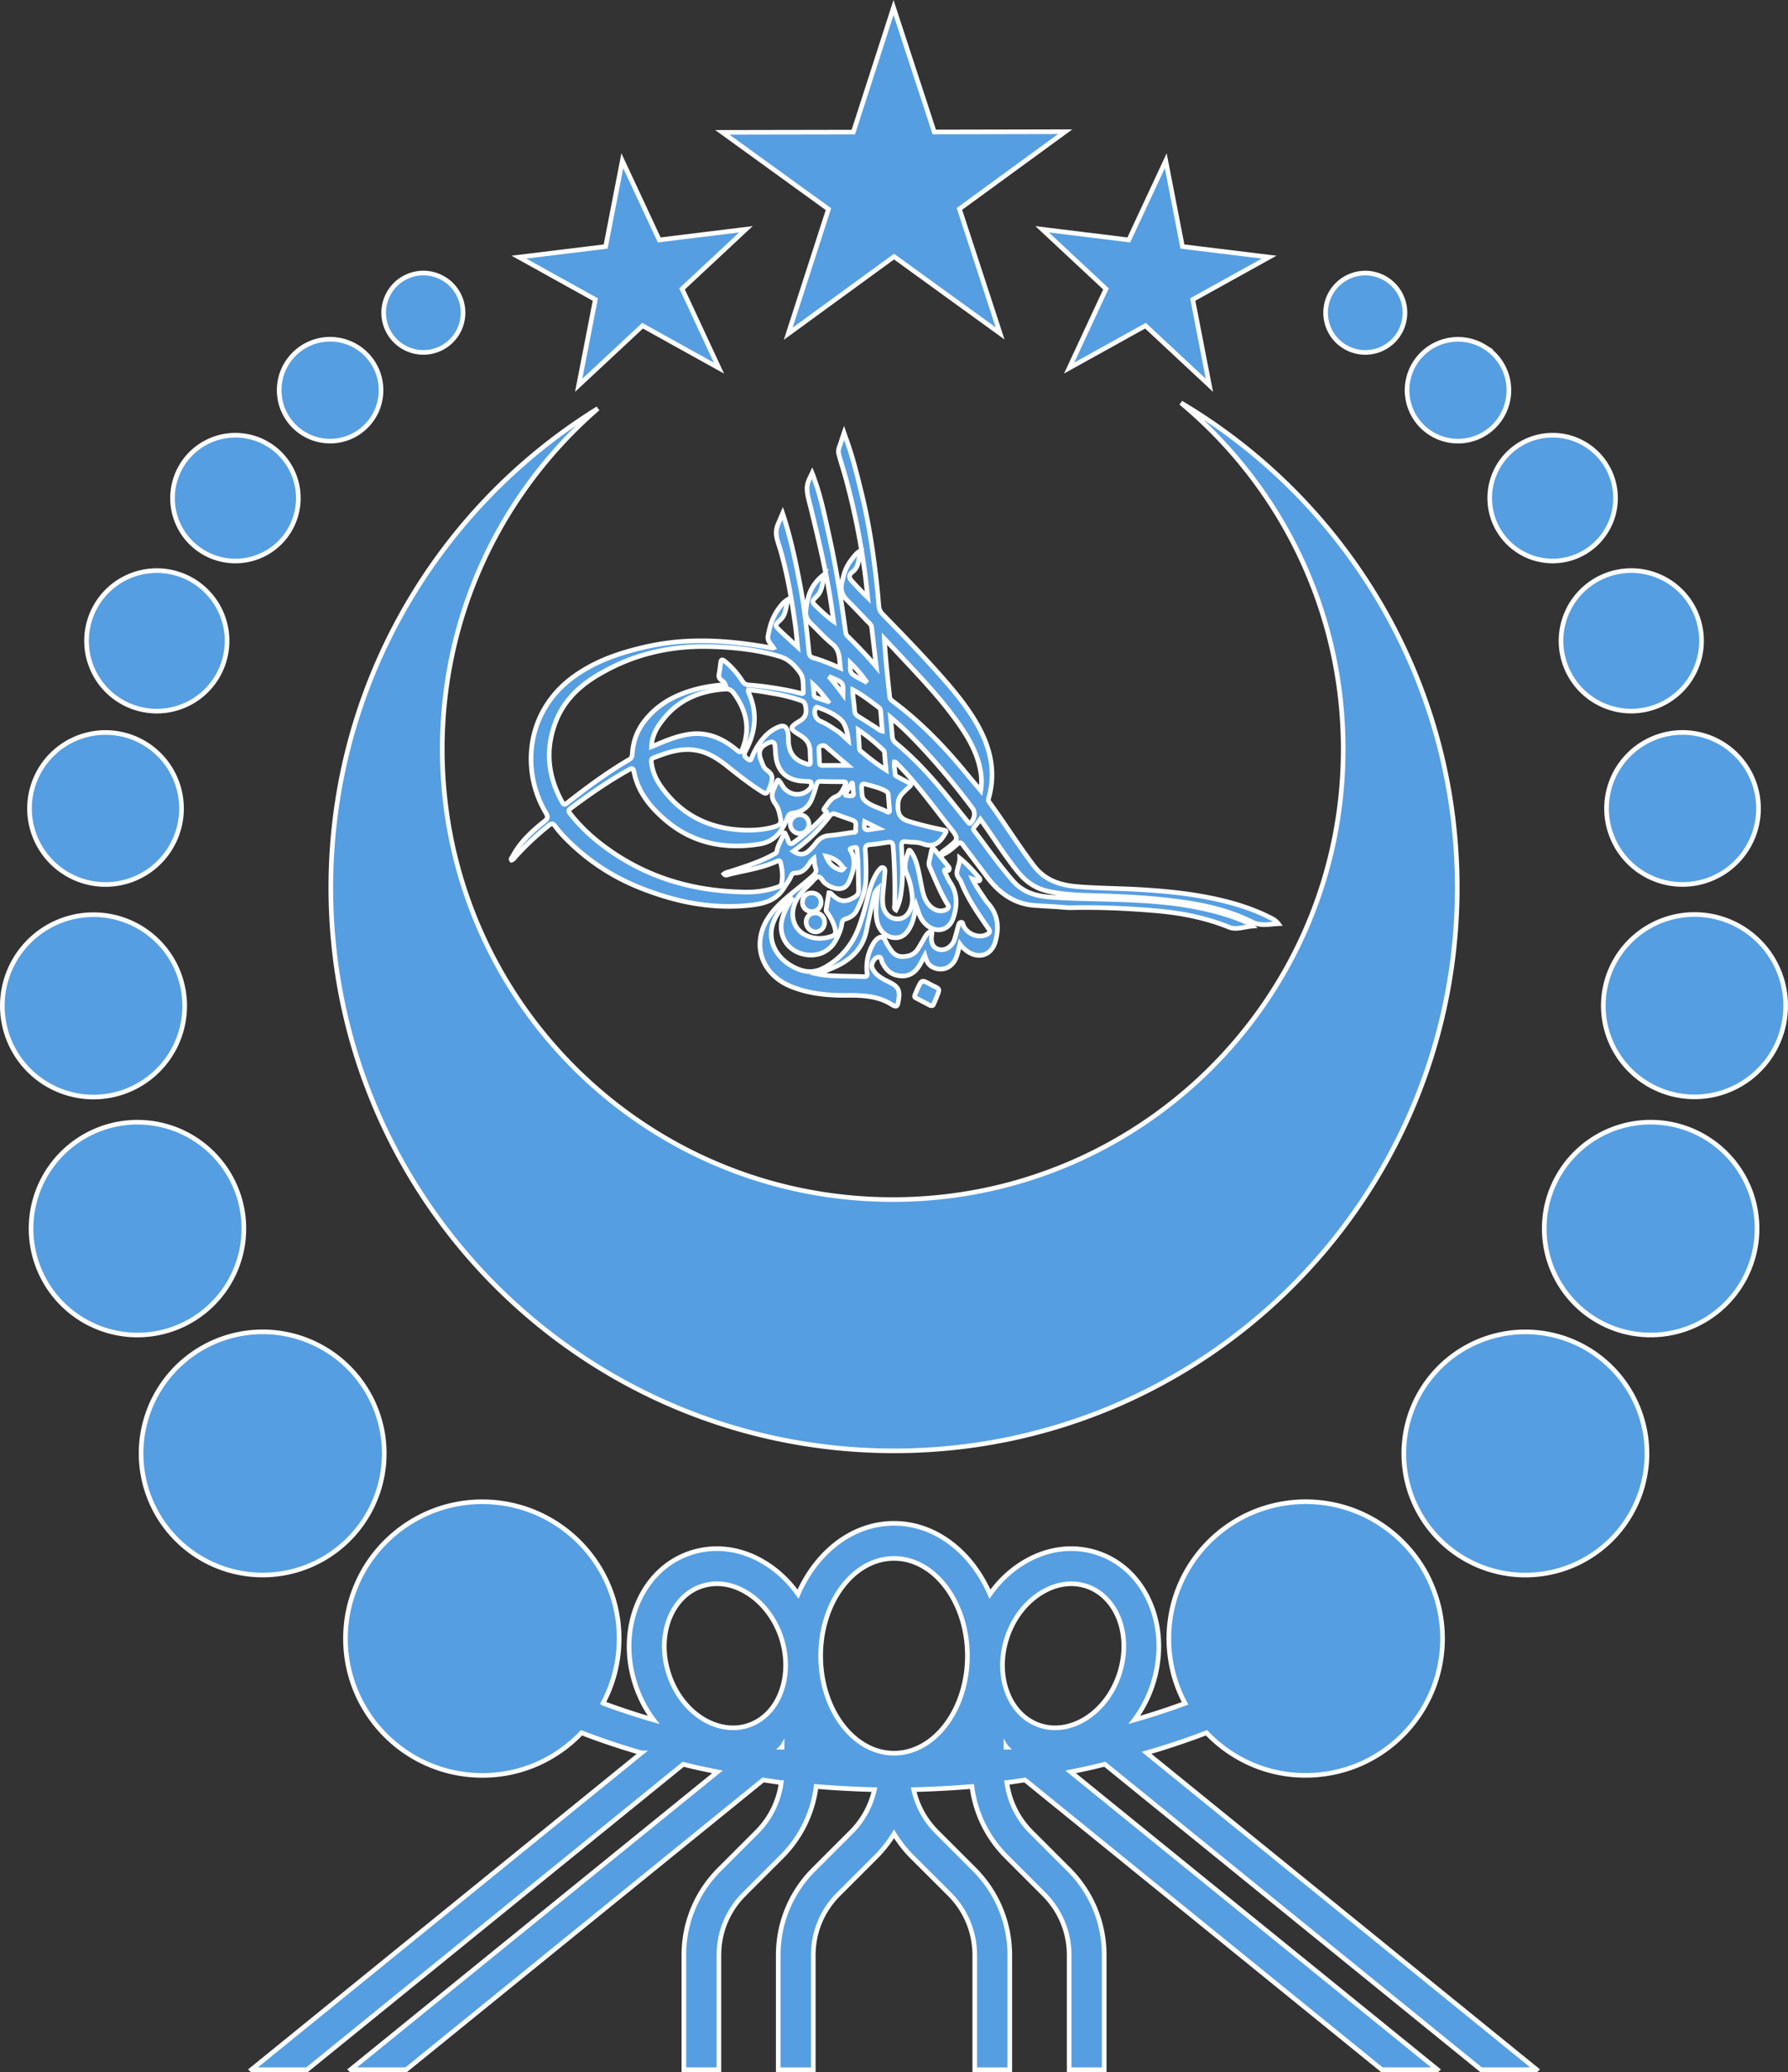 <?xml version="1.0" encoding="UTF-8" standalone="no"?>
<svg
   xml:space="preserve"
   x="0px"
   y="0px"
   viewBox="0 0 386.324 447.688"
   version="1.1"
   id="svg40"
   sodipodi:docname="위구리스탄 국장.svg"
   inkscape:version="1.2.1 (9c6d41e410, 2022-07-14)"
   width="386.324"
   height="447.688"
   xmlns:inkscape="http://www.inkscape.org/namespaces/inkscape"
   xmlns:sodipodi="http://sodipodi.sourceforge.net/DTD/sodipodi-0.dtd"
   xmlns="http://www.w3.org/2000/svg"
   xmlns:svg="http://www.w3.org/2000/svg"><rect x="0" y="0" width="386.324" height="447.688" fill="#333333" stroke="none"/><defs
     id="defs44" /><sodipodi:namedview
     id="namedview42"
     pagecolor="#ffffff"
     bordercolor="#666666"
     borderopacity="1.0"
     inkscape:showpageshadow="2"
     inkscape:pageopacity="0.0"
     inkscape:pagecheckerboard="0"
     inkscape:deskcolor="#d1d1d1"
     showgrid="false"
     inkscape:zoom="1.4891669"
     inkscape:cx="25.517624"
     inkscape:cy="297.48177"
     inkscape:window-width="2560"
     inkscape:window-height="1369"
     inkscape:window-x="-8"
     inkscape:window-y="-8"
     inkscape:window-maximized="1"
     inkscape:current-layer="svg40" /><g
     fill="#65b7ff"
     id="g38"
     transform="translate(-56.831,-25.612)"
     style="stroke:#ffffff;stroke-opacity:1"><path
       id="path36"
       d="m 255.12,239.14 c -0.21,0.46 -0.4,0.93 -0.6,1.4 -0.1,0.23 -0.17,0.48 0.1,0.63 1.13,0.61 2.27,1.2 3.18,1.68 0.51,0.13 0.64,-0.01 0.72,-0.21 0.15,-0.34 0.31,-0.68 0.45,-1.02 1.08,-2.77 1.11,-2.12 -1.28,-3.41 -1.7,-0.92 -1.73,-0.87 -2.57,0.93 z m -23.51,-35.42 c 0,-1.15 -0.84,-2.05 -1.93,-2.07 -1.13,-0.02 -2.11,0.92 -2.1,2.02 0.01,1.07 0.95,2.03 2,2.04 1.09,0.01 2.03,-0.91 2.03,-1.99 z m 2.63,16.83 c 0.02,-1.12 -0.82,-1.97 -1.99,-2 -1.14,-0.03 -1.99,0.78 -2.04,1.95 -0.04,1.11 0.82,2.03 1.93,2.07 1.16,0.05 2.08,-0.84 2.1,-2.02 z m -1.26,2.3 c -1.15,0.02 -2,0.9 -1.97,2.03 0.03,1.14 0.99,2.1 2.09,2.08 1.06,-0.02 1.91,-0.97 1.9,-2.12 a 1.995,1.995 0 0 0 -2.02,-1.99 z m 62.82,-134.82 -2.16,4.62 -1,2.16 -4.81,10.33 9.97,-5.53 2.06,-1.15 4.47,-2.48 13.81,12.88 -3.6,-18.53 16.51,-9.16 -18.74,-2.29 -3.6,-18.54 -7.98,17.11 -18.73,-2.3 z m -113.94,20.83 13.81,-12.88 4.47,2.48 2.06,1.15 9.97,5.53 -4.81,-10.33 -1,-2.16 -2.16,-4.62 13.8,-12.88 -18.73,2.3 -7.98,-17.11 -3.6,18.54 -18.74,2.29 16.51,9.16 z M 227.13,97.73 250,81.05 l 22.92,16.6 -8.79,-26.9 22.86,-16.68 -28.3,0.06 -2.37,-7.27 -1.12,-3.39 -5.31,-16.24 -5.25,16.27 -1.09,3.37 -2.35,7.29 -28.3,0.05 22.93,16.59 z m 77.43,306.6 c 3.48,-1.01 6.97,-2.15 10.38,-3.38 0.86,-0.31 1.72,-0.63 2.58,-0.96 5.65,5.93 13.71,9.53 22.54,9.18 16.31,-0.61 29.03,-14.31 28.43,-30.65 -0.13,-3.43 -0.83,-6.69 -2.05,-9.72 -0.93,-2.4 -2.17,-4.65 -3.69,-6.69 -5.63,-7.6 -14.77,-12.4 -24.92,-12.02 -16.31,0.63 -29.03,14.34 -28.43,30.65 a 29.9,29.9 0 0 0 1.89,9.42 c 0.46,1.2 0.99,2.36 1.59,3.47 -0.53,0.19 -1.06,0.39 -1.59,0.58 -3.08,1.09 -6.21,2.1 -9.37,3 1.64,-2.17 2.93,-4.62 3.84,-7.27 1.99,-5.83 1.94,-11.97 -0.15,-17.32 -2.17,-5.58 -6.26,-9.64 -11.51,-11.44 -5.25,-1.79 -10.98,-1.09 -16.11,2.02 -2.85,1.72 -5.3,4.04 -7.27,6.84 -3.94,-9.09 -11.74,-15.3 -20.73,-15.3 -8.99,0 -16.79,6.21 -20.73,15.3 -1.97,-2.8 -4.42,-5.12 -7.27,-6.84 -5.12,-3.11 -10.86,-3.81 -16.11,-2.02 -5.25,1.79 -9.34,5.86 -11.51,11.44 -2.1,5.35 -2.15,11.49 -0.15,17.32 0.91,2.65 2.2,5.1 3.84,7.27 -3.16,-0.91 -6.29,-1.92 -9.37,-3.03 -0.53,-0.19 -1.05,-0.38 -1.58,-0.57 a 29.44,29.44 0 0 0 3.47,-12.86 c 0.63,-16.31 -12.12,-30.02 -28.43,-30.65 -10.15,-0.38 -19.29,4.42 -24.92,12.02 a 29.038,29.038 0 0 0 -3.69,6.69 28.83,28.83 0 0 0 -2.04,9.72 c -0.61,16.33 12.12,30.04 28.43,30.65 8.83,0.35 16.9,-3.25 22.54,-9.18 0.86,0.32 1.72,0.65 2.58,0.96 a 163.2,163.2 0 0 0 10.38,3.38 h 0.01 l -84.26,68.42 0.03,0.03 h 11.97 l 81.28,-65.99 c 1.86,0.48 3.73,0.91 5.62,1.28 0.59,0.13 1.18,0.24 1.77,0.36 l -79.25,64.32 0.03,0.03 h 11.97 l 77.11,-62.6 c 1.3,0.19 2.61,0.39 3.91,0.57 h 0.01 c -0.55,4.02 -2.36,7.73 -5.26,10.65 l -8.08,8.08 c -4.97,4.95 -7.7,11.54 -7.7,18.56 v 24.74 h 7.57 v -24.74 c 0,-5 1.94,-9.67 5.48,-13.2 l 8.08,-8.08 c 4.14,-4.14 6.72,-9.44 7.45,-15.17 4.19,0.35 8.38,0.58 12.59,0.68 -0.76,3.43 -2.46,6.59 -5,9.14 l -8.08,8.08 c -4.97,4.95 -7.7,11.54 -7.7,18.56 v 24.74 h 7.57 v -24.74 c 0,-5 1.94,-9.67 5.48,-13.2 l 8.08,-8.08 c 1.51,-1.51 2.8,-3.18 3.89,-4.95 1.09,1.77 2.37,3.43 3.89,4.95 l 8.1,8.08 c 3.51,3.53 5.45,8.2 5.45,13.2 v 24.74 h 7.57 v -24.74 c 0,-7.02 -2.73,-13.61 -7.67,-18.56 l -8.08,-8.08 c -2.55,-2.55 -4.26,-5.7 -5.02,-9.14 4.21,-0.1 8.4,-0.33 12.59,-0.68 0.73,5.73 3.31,11.03 7.45,15.17 l 8.08,8.08 c 3.53,3.53 5.48,8.2 5.48,13.2 v 24.74 h 7.57 v -24.74 c 0,-7.02 -2.73,-13.61 -7.7,-18.56 l -8.08,-8.08 c -2.9,-2.92 -4.71,-6.63 -5.26,-10.65 h 0.01 c 1.3,-0.17 2.61,-0.37 3.91,-0.57 l 77.11,62.6 h 11.97 l 0.03,-0.03 -79.25,-64.32 c 0.59,-0.12 1.18,-0.23 1.77,-0.36 1.89,-0.38 3.75,-0.81 5.62,-1.29 l 81.28,65.99 h 11.97 l 0.03,-0.03 z m -78.75,-1.22 h -0.08 c 0.03,-0.03 0.05,-0.03 0.08,-0.08 z m -0.32,-11.73 c -1.34,3.46 -3.81,5.93 -6.92,6.99 -3.08,1.06 -6.56,0.58 -9.74,-1.31 -3.38,-2.04 -6.03,-5.45 -7.42,-9.57 -1.41,-4.14 -1.39,-8.43 0.03,-12.12 1.36,-3.46 3.81,-5.96 6.92,-7.02 1.09,-0.35 2.22,-0.56 3.36,-0.56 2.12,0 4.32,0.63 6.39,1.89 3.38,2.04 6.03,5.43 7.45,9.57 1.37,4.12 1.37,8.41 -0.07,12.13 z M 250,404.4 c -8.74,0 -15.85,-9.44 -15.85,-21.03 0,-11.61 7.12,-21.05 15.85,-21.05 8.73,0 15.85,9.44 15.85,21.05 0,11.59 -7.11,21.03 -15.85,21.03 z m 24.19,-1.29 v -0.08 c 0.03,0.05 0.05,0.05 0.08,0.08 z m 24.41,-15.62 c -1.39,4.12 -4.04,7.52 -7.42,9.57 -3.18,1.89 -6.66,2.37 -9.74,1.31 -3.11,-1.06 -5.58,-3.53 -6.92,-6.99 -1.44,-3.71 -1.44,-8 -0.05,-12.12 1.41,-4.14 4.06,-7.52 7.45,-9.57 2.07,-1.26 4.27,-1.89 6.39,-1.89 1.14,0 2.27,0.2 3.36,0.56 3.11,1.06 5.55,3.56 6.92,7.02 1.4,3.68 1.42,7.97 0.01,12.11 z M 268.65,202.61 c 0.37,0.52 0.67,0.94 0.96,1.35 2.37,3.36 4.57,6.85 7.17,10.05 1.68,2.07 3.75,3.54 6.38,4.13 2.8,0.63 5.65,0.84 8.51,0.92 6.91,0.18 13.81,0.47 20.66,1.44 5.21,0.74 10.33,1.95 15.04,4.31 1.95,0.97 3.64,0.46 5.65,0.37 -0.53,-0.69 -1.11,-0.98 -1.67,-1.27 -3.69,-1.89 -7.63,-3.12 -11.65,-4.01 -5.62,-1.25 -11.35,-1.8 -17.1,-2.12 -4.35,-0.24 -8.71,-0.25 -13.05,-0.61 -3.7,-0.31 -6.96,-1.37 -9.33,-4.49 -3.4,-4.47 -6.35,-9.25 -9.67,-13.78 -0.21,-0.29 -0.18,-0.54 -0.09,-0.86 1.69,-5.99 0.2,-11.43 -2.88,-16.59 -2.56,-4.29 -5.85,-8.01 -9.18,-11.7 -3.51,-3.89 -7.17,-7.64 -10.82,-11.4 -0.49,-0.5 -0.8,-1.03 -0.86,-1.78 -0.17,-2.2 -0.39,-4.41 -0.65,-6.6 -0.7,-5.85 -1.59,-11.66 -2.99,-17.39 -1.02,-4.2 -2.03,-8.39 -3.54,-12.45 -0.08,-0.22 -0.15,-0.44 -0.34,-0.98 -0.27,0.78 -0.51,1.57 -0.78,2.35 -0.25,0.71 -0.56,1.4 -0.37,2.16 0.43,1.73 1.03,3.44 1.5,5.16 1.94,7.13 3.38,14.36 4.3,21.7 0.16,1.32 0.29,2.64 0.46,4.19 -1.3,-1.27 -2.37,-2.39 -3.42,-3.55 -0.75,-0.83 -0.61,-1.41 0.17,-2.01 1.51,-1.16 1.19,-2.94 1.78,-4.52 -0.61,0.05 -1.56,1.29 -1.76,1.54 -1.51,1.94 -1.8,2.97 -2.34,5.3 -0.35,1.52 0.02,2.72 1.1,3.8 1.47,1.47 2.89,2.98 4.32,4.48 0.39,0.41 0.93,0.77 1,1.38 0.35,2.85 0.67,5.7 1,8.55 -1.98,-2.37 -4.09,-4.53 -6.24,-6.65 -0.34,-0.33 -0.37,-0.78 -0.43,-1.22 -0.95,-6.91 -2.04,-13.8 -3.56,-20.61 -0.88,-3.95 -1.67,-7.92 -3.03,-11.75 -0.16,-0.44 -0.25,-0.81 -0.59,-1.62 -0.52,1.11 -1.12,2.1 -1.1,3.37 0.01,1.41 0.47,2.76 0.8,4.12 1.53,6.28 3.04,12.56 4.11,18.94 0.31,1.86 0.55,3.72 0.82,5.59 -1.35,-0.95 -2.48,-2.01 -3.6,-3.09 -1.13,-1.1 -1.2,-1.19 -0.09,-2.25 1.39,-1.31 1.2,-3.04 1.77,-4.88 -0.39,0.25 -1.05,0.87 -1.14,0.96 -2.04,2.07 -2.58,4.01 -2.92,6.87 -0.14,1.14 0.23,2.06 1.05,2.84 1.55,1.48 2.98,3.11 4.64,4.45 1.74,1.4 1.49,3.25 1.76,5.21 -2.02,-0.85 -3.86,-1.65 -5.78,-2.19 -0.73,-0.2 -0.94,-0.58 -1.01,-1.29 -0.46,-4.57 -0.93,-9.14 -1.77,-13.66 -0.93,-5.05 -1.98,-10.08 -3.5,-14.99 -0.1,-0.32 -0.19,-0.61 -0.42,-1.29 -0.45,1.03 -0.52,1.23 -0.95,2.22 -0.38,0.88 -0.53,1.75 -0.37,2.71 0.19,1.16 0.66,2.28 0.97,3.4 0.32,1.17 0.62,2.34 0.9,3.52 0.54,2.33 0.99,4.67 1.39,7.03 0.29,1.74 0.54,3.48 0.79,5.22 0.21,1.48 0.32,2.97 0.51,4.76 -1.45,-1.34 -2.66,-2.42 -3.83,-3.55 -1.1,-1.06 -1.11,-1.2 0.04,-2.24 1.31,-1.18 1.21,-2.81 1.74,-4.52 -1.04,0.61 -1.54,1.35 -2.06,2.04 -1.31,1.76 -1.93,3.81 -2.29,5.94 -0.18,1.06 0.67,1.71 1.19,2.5 -0.12,0.04 -0.18,0.08 -0.24,0.07 -0.3,-0.05 -0.6,-0.11 -0.9,-0.17 -8.6,-1.51 -17.2,-2.11 -25.85,-0.23 -5.7,1.23 -11.15,3.01 -15.96,6.42 -10.69,7.57 -11.58,20.61 -6.26,29.54 0.5,0.83 0.49,1.26 -0.3,1.88 -2.73,2.16 -5.28,4.51 -6.92,7.67 -0.11,0.21 -0.41,0.4 -0.17,0.71 0.43,-0.13 0.64,-0.5 0.9,-0.8 2.2,-2.42 4.58,-4.65 7.14,-6.69 0.55,-0.44 0.9,-0.54 1.37,0.13 0.63,0.88 1.36,1.71 2.11,2.48 4.62,4.74 10,8.34 16.15,10.81 7.43,2.98 15.06,4.61 23.1,3.89 3.2,-0.29 6.25,-0.82 8.12,-3.87 0.52,-0.84 1.14,-1.61 1.52,-2.53 0.17,-0.43 0.43,-0.65 0.91,-0.65 1.16,0 1.96,-0.61 2.65,-1.49 0.43,-0.56 0.74,-1.25 1.38,-1.71 0.1,0.75 0.07,1.44 0.31,2.01 0.36,0.86 -0.03,1.31 -0.59,1.83 -2.21,2.02 -4.68,3.74 -6.85,5.8 -2.46,2.34 -4.34,5.01 -4.54,8.52 -0.22,4.08 2.36,7.74 6.49,9.47 3.94,1.66 8.1,2.05 12.3,2.01 3.45,-0.03 6.81,0.12 9.82,2.08 0.08,0.06 0.19,0.08 0.28,0.13 0.52,0.25 0.79,0.14 0.92,-0.47 0.57,-2.92 0.24,-3.62 -2.4,-4.85 -0.75,-0.35 -1.43,-0.78 -2.06,-1.31 -0.51,-0.43 -0.87,-0.96 -1.13,-1.56 -0.28,-0.66 0.37,-2.01 1.15,-2.25 0.9,-0.28 0.82,0.61 1.02,1.05 0.83,1.78 2.11,2.89 4.14,2.99 1.95,0.1 3.18,-0.97 4.08,-2.55 0.33,-0.58 0.62,-1.18 1,-1.89 0.34,1.15 0.73,2.08 1.76,2.57 2.07,0.99 4.23,0.06 5.07,-2.24 0.32,-0.87 0.49,-1.79 0.76,-2.8 0.49,0.69 1,1.17 1.59,1.58 2.57,1.79 5.31,0.8 6.1,-2.22 0.79,-2.97 0.53,-5.73 -1.6,-8.13 -0.34,-0.38 -0.63,-0.81 -0.91,-1.23 -0.84,-1.26 -1.73,-2.48 -2.47,-4.05 0.44,0.14 0.69,0.23 0.93,0.3 0.22,0.07 0.48,0.24 0.65,-0.02 0.12,-0.18 -0.02,-0.41 -0.15,-0.56 -1.29,-1.47 -2.59,-2.94 -4.19,-4.22 0.02,1.03 -0.42,1.91 -0.59,2.87 -0.19,1.08 0.58,1.51 0.87,2.24 1.44,3.68 3.7,6.88 5.92,10.1 0.48,0.7 0.26,0.97 -0.36,1.29 -1.7,0.88 -4.1,0 -5.02,-1.86 -0.14,-0.28 -0.09,-0.81 -0.51,-0.78 -0.46,0.03 -0.55,0.54 -0.66,0.93 -0.28,0.98 -0.49,1.98 -0.84,2.94 -0.54,1.46 -2.03,2.33 -3.28,2 -1.31,-0.34 -1.83,-1.39 -1.57,-3.15 0.03,-0.23 0.15,-0.49 -0.13,-0.63 -0.25,-0.13 -0.46,0.05 -0.64,0.2 -0.36,0.32 -0.61,0.72 -0.85,1.14 -0.45,0.8 -0.9,1.6 -1.4,2.37 -0.75,1.15 -1.82,1.57 -3.21,1.61 -1.87,0.06 -2.57,-1.36 -3.32,-2.53 -0.24,-0.38 -0.33,-0.67 -0.51,-0.99 -0.47,-0.81 -1.01,-0.9 -1.74,-0.29 -0.45,0.38 -0.76,0.87 -1.04,1.38 -1.01,1.89 -1.38,3.9 -1.14,6.02 0.07,0.58 -0.01,0.77 -0.66,0.74 -2.01,-0.09 -4.02,-0.08 -6.02,-0.15 -1.31,-0.05 -2.62,-0.11 -4.05,-0.42 1.33,-0.53 2.54,-0.95 3.71,-1.48 3.54,-1.58 6.12,-4 6.91,-7.99 0.46,-2.33 0.98,-4.66 1.53,-6.97 0.15,-0.66 0.26,-1.38 0.96,-2.02 -0.07,0.55 -0.11,0.92 -0.15,1.28 -0.23,1.86 -0.46,3.71 -0.11,5.59 0.39,2.09 1.77,3.53 3.64,3.74 1.68,0.19 2.94,-0.79 3.84,-2.89 0.52,-1.22 0.69,-2.52 1.03,-4.02 0.24,0.7 0.4,1.18 0.56,1.65 0.35,0.98 0.89,1.84 1.67,2.52 2.15,1.88 4.88,1.17 5.77,-1.51 0.89,-2.67 0.95,-5.27 -0.7,-7.73 -0.43,-0.64 -0.73,-1.38 -1.07,-2.08 -0.09,-0.19 -0.27,-0.42 -0.04,-0.63 0.32,-0.1 0.6,0.4 0.85,0.1 0.26,-0.31 0,-0.66 -0.21,-0.92 -0.94,-1.17 -1.89,-2.32 -2.85,-3.47 -0.4,-0.48 -0.6,-0.27 -0.7,0.24 -0.16,0.8 -0.35,1.59 -0.51,2.39 -0.07,0.36 -0.05,0.69 0.12,1.07 1.23,2.76 2.33,5.58 3.92,8.17 0.31,0.51 0.12,0.8 -0.35,1.05 -0.98,0.5 -2.23,0.31 -3.22,-0.54 -1.02,-0.88 -1.54,-2.07 -1.84,-3.34 -0.32,-1.36 -0.54,-2.74 -0.84,-4.1 -0.34,-1.56 -0.71,-3.12 -1.64,-4.47 -0.15,-0.21 -0.47,-0.68 -0.61,-0.13 -0.4,1.51 -1.15,3 -0.43,4.66 0.74,1.69 1.13,3.49 1.27,5.34 0.06,0.76 -0.05,1.5 -0.3,2.21 -0.6,1.7 -1.72,2.51 -3.26,2.36 -1.45,-0.14 -2.61,-1.4 -2.8,-3.07 -0.13,-1.12 -0.02,-2.24 0.1,-3.36 0.13,-1.25 0.24,-2.51 0.34,-3.76 0.03,-0.35 0,-0.72 -0.39,-0.85 -0.34,-0.12 -0.58,0.14 -0.78,0.37 -0.2,0.23 -0.39,0.47 -0.54,0.73 -0.86,1.4 -1.42,2.94 -1.82,4.53 -0.6,2.41 -1.2,4.82 -2.07,7.15 -1.41,3.78 -3.75,6.7 -7.31,8.71 -2.17,1.23 -4.13,1.23 -6.35,0.2 -4.21,-1.94 -6.29,-5.97 -4.85,-9.85 0.8,-2.15 2.27,-3.81 4.21,-5.42 -1.04,1.65 -1.92,3.09 -2.32,4.76 -0.76,3.14 0.74,6.09 3.66,7.21 3.16,1.21 6.37,0.15 7.9,-2.63 0.65,-1.17 1.19,-2.38 1.36,-3.71 0.07,-0.56 0.31,-0.83 0.82,-0.98 1.01,-0.3 1.88,-0.87 2.37,-1.82 1.14,-2.19 1.95,-4.48 2.02,-6.99 0.05,-1.97 0,-3.94 -0.15,-5.91 -0.06,-0.8 0.07,-1.26 1.01,-1.33 1.29,-0.09 2.56,-0.32 3.84,-0.51 0.81,-0.12 1.12,0.14 1.18,1.01 0.31,4.18 0.41,8.36 0.31,12.55 -0.01,0.33 -0.22,0.74 0.29,1.06 0.84,-1.55 1.07,-3.22 1.25,-4.9 0.33,-2.96 0.08,-5.92 -0.05,-8.87 -0.04,-0.86 0.23,-1.09 1.02,-0.98 1.18,0.16 2.45,0.04 3.53,0.45 2.27,0.85 3.6,-0.08 4.71,-1.92 0.54,-0.89 0.6,-0.9 -0.44,-1.11 -2.43,-0.49 -4.83,-1.08 -7.22,-1.81 -1.71,-0.52 -2.37,-1.39 -2.37,-3.14 0.01,-1.22 0.1,-2.03 1.13,-3.06 0.55,-0.55 0.87,-0.86 1.34,-1.25 0.48,-0.41 0.33,-0.65 -0.14,-0.89 -0.79,-0.41 -1.56,-0.83 -2.34,-1.25 -0.27,-0.14 -0.6,-0.25 -0.61,-0.62 -0.02,-0.87 -0.29,-1.73 -0.14,-2.63 0.41,0.05 0.57,0.38 0.8,0.61 4.14,4.17 7.52,8.96 11.17,13.53 1.98,2.48 1.95,2.5 -0.55,4.49 -0.54,0.43 -1.18,0.75 -1.54,1.42 0.41,0.19 0.63,-0.08 0.89,-0.2 1.09,-0.51 1.95,-1.35 2.85,-2.11 0.46,-0.39 0.73,-0.4 1.12,0.12 1.7,2.3 3.46,4.55 5.16,6.84 2.66,3.57 5.96,6.05 10.58,6.32 1.32,0.08 2.65,0.17 3.97,0.24 1.29,0.06 2.56,0.26 3.89,0.23 5.89,-0.13 11.77,0.14 17.64,0.62 5.59,0.45 11.05,1.46 16.28,3.58 1.62,0.66 3.22,-0.07 5.03,-0.21 -0.7,-0.63 -1.33,-0.89 -1.95,-1.15 -3.21,-1.34 -6.57,-2.24 -9.97,-2.92 -7.14,-1.43 -14.39,-1.6 -21.64,-1.79 -3.5,-0.09 -7.01,-0.15 -10.5,-0.46 -2.95,-0.25 -5.58,-1.12 -7.6,-3.44 -3.01,-3.44 -5.6,-7.19 -8.37,-10.8 -0.17,-0.22 -0.33,-0.43 -0.1,-0.73 0.52,-0.57 0.93,-1.17 1.4,-1.82 z m -21.96,-24.16 c 0.35,0.25 0.41,0.61 0.44,0.98 0.11,1.35 0.21,2.7 0.33,4.15 -0.68,-0.15 -1.06,-0.59 -1.53,-0.88 -1.21,-0.76 -2.41,-1.54 -3.63,-2.28 -0.5,-0.31 -0.79,-0.66 -0.82,-1.29 -0.07,-1.45 -0.42,-2.89 -0.39,-4.49 2.11,1.11 3.83,2.5 5.6,3.81 z m -5.68,19.06 c -0.43,0.11 -0.93,0.03 -1.39,-0.04 -0.25,-0.03 -0.14,-0.26 -0.06,-0.4 0.42,-0.75 0.85,-1.49 1.28,-2.23 0.12,-0.12 0.2,-0.04 0.19,0.08 0.06,0.57 0.13,1.13 0.16,1.7 0.01,0.31 0.22,0.78 -0.18,0.89 z m -0.45,-28.69 c 1.28,1.27 2.46,2.57 3.61,4.27 -1.22,-0.69 -2.25,-1.13 -3.11,-1.79 -0.76,-0.6 -0.42,-1.62 -0.5,-2.48 z m -0.96,14.16 c 0.27,0.83 0.42,1.57 0.54,2.66 -0.89,-0.77 -1.54,-1.52 -2.36,-2.06 -1.87,-1.23 -2.34,-1.55 -3.65,-2.14 -1.39,-0.63 -1.45,-2.17 -1.06,-2.88 0.15,-0.27 0.34,-0.14 0.52,-0.08 1.61,0.55 3.18,1.24 4.52,2.29 0.87,0.69 1.19,1.32 1.49,2.21 z m 0.4,8 c -1.96,0 -3.71,-0.01 -5.46,0.01 -0.5,0.01 -0.64,-0.23 -0.65,-0.68 -0.02,-0.85 -0.08,-1.69 -0.11,-2.54 -0.01,-0.36 -0.12,-0.77 0.35,-0.96 0.44,-0.18 0.83,-0.17 1.22,0.18 1.48,1.29 2.98,2.56 4.65,3.99 z m -1.03,-15.32 c -1.03,-1.38 -2,-2.67 -3.07,-3.89 3.34,1.37 3.1,1.22 3.07,3.89 z m -3.2,1.54 c -1.03,-0.34 -1.78,-0.6 -2.54,-0.84 -0.33,-0.1 -0.5,-0.29 -0.52,-0.65 -0.05,-0.67 -0.13,-1.33 -0.22,-2.24 1.32,1.18 2.17,2.37 3.28,3.73 z m -3.68,17.59 c 0.07,0.39 0.1,0.79 -0.21,1.15 -1.6,1.81 -4.35,1.69 -5.77,-0.25 -0.4,-0.54 -1.06,-1.92 -1.31,-1.42 -0.22,0.43 -0.5,1.2 -0.79,1.82 -0.53,1.14 -0.44,2.15 0.35,3.2 0.7,0.93 0.91,2.1 1.13,3.25 0.19,0.96 -0.3,1.38 -1.11,1.63 -1.93,0.61 -3.92,0.81 -5.94,0.81 -7.77,-0.06 -14.15,-2.95 -18.74,-9.37 -1.14,-1.6 -1.92,-3.36 -2.13,-5.34 -0.04,-0.41 -0.02,-0.71 0.43,-0.9 3.06,-1.22 6.15,-2.27 9.51,-1.6 2.54,0.51 4.63,1.92 6.61,3.5 2.42,1.93 4.84,3.85 7.48,5.49 0.73,0.46 0.93,0.3 1.3,-0.46 0.13,-0.27 0.29,-0.66 0.35,-0.85 0.58,-1.72 0.7,-2.44 -0.82,-3.52 -0.61,-0.43 -0.82,-1.23 -1.11,-1.93 -0.81,-1.98 -0.3,-3.13 1.69,-3.94 0.78,-0.31 1.18,-0.05 1.27,0.74 0.09,0.81 0.1,1.63 0.21,2.44 0.42,3.01 2.3,4.8 5.33,5.11 0.47,0.05 0.95,0.04 1.42,0.1 0.3,0.06 0.75,-0.14 0.85,0.34 z m -34.5,-7.84 c 0.07,-2.02 0.88,-3.66 1.96,-5.16 3.44,-4.81 8.28,-6.95 14.05,-7.29 0.75,-0.04 1.25,0.2 1.71,0.81 2.78,3.7 3.69,7.66 1.95,12.09 -0.29,0.73 -0.5,0.9 -1.17,0.33 -3,-2.52 -6.35,-4.08 -10.4,-3.48 -2.1,0.31 -4.09,1.02 -6.04,1.84 -0.66,0.28 -1.31,0.55 -2.06,0.86 z m 33.31,-8.71 c 0.22,1.32 0.13,2.27 -1.25,3.13 -2.33,1.44 -2.28,1.66 0,3.07 1.46,0.9 2.17,1.81 2.21,3.6 0.01,0.49 0.02,0.84 0.04,1.17 0.1,1.79 0.13,1.82 -1.55,1.19 -1.94,-0.73 -2.95,-2.2 -3.14,-4.25 -0.08,-0.81 0.03,-1.63 -0.18,-2.43 -0.33,-1.2 -0.86,-1.51 -2.02,-1.03 -2.14,0.89 -3.56,2.57 -4.72,4.49 -0.42,0.69 -0.76,1.44 -1.06,2.2 -0.18,0.47 -0.31,0.58 -0.77,0.27 -0.73,-0.48 -1.04,-0.84 -0.52,-1.82 2.14,-4.01 2.62,-8.18 0.69,-12.45 -0.07,-0.15 -0.11,-0.32 -0.15,-0.48 -0.01,-0.03 0.01,-0.07 0.05,-0.2 1.98,0.09 3.94,0.51 5.9,0.84 1.87,0.32 3.71,0.83 5.52,1.45 0.63,0.23 0.84,0.61 0.95,1.25 z m -52.85,20.22 c -2.91,-5.47 -3.39,-11.12 -1.14,-16.93 1.65,-4.27 4.71,-7.36 8.52,-9.72 7.59,-4.69 15.89,-6.73 24.79,-6.49 5.12,0.14 10.18,0.64 15.11,2.13 1.98,0.6 3.34,2.05 4.42,3.6 0.76,1.09 0.58,2.68 0.65,4.07 0.03,0.53 -0.42,0.32 -0.68,0.26 -2.34,-0.6 -4.72,-1.02 -7.11,-1.35 a 58.1,58.1 0 0 0 -3.95,-0.42 c -0.64,-0.04 -1.04,-0.26 -1.4,-0.8 -1.06,-1.63 -2.3,-3.11 -3.84,-4.34 -0.55,-0.44 -0.81,-0.37 -0.89,0.34 -0.1,0.84 -0.2,1.69 -0.36,2.53 -0.1,0.51 0.07,0.83 0.44,1.15 0.33,0.28 0.73,0.5 0.93,1.06 -1.73,0.1 -3.4,0.31 -5.05,0.67 -4.83,1.08 -9.14,3.06 -12.31,7.06 -1.69,2.13 -2.57,4.54 -2.73,7.22 -0.03,0.56 -0.17,0.93 -0.69,1.23 -4.59,2.69 -8.86,5.83 -13.05,9.1 -1.04,0.82 -1.04,0.81 -1.66,-0.37 z m 49.08,8.74 c -0.15,-0.51 -0.42,-0.98 -0.64,-1.47 -0.01,0 -0.07,-0.17 -0.14,-0.17 -0.07,0 -0.13,0.17 -0.14,0.17 -0.48,1.26 -1.29,2.38 -1.52,3.74 -0.07,0.44 -0.35,0.54 -0.64,0.7 -3,1.65 -6.24,2.69 -9.47,3.72 -0.45,0.14 -0.93,0.21 -1.34,0.55 0.36,0.45 0.8,0.17 1.12,0.09 3.49,-0.86 7.09,-1.35 10.4,-2.86 0.43,-0.19 0.62,-0.1 0.73,0.32 0.37,1.47 0.5,2.94 0.23,4.45 -0.1,0.54 -0.46,0.69 -0.9,0.84 -2.15,0.72 -4.38,1.09 -6.62,1.07 -11.55,-0.08 -22.12,-3.18 -31.39,-10.29 -2.56,-1.96 -4.84,-4.16 -6.82,-6.69 -0.41,-0.52 -0.34,-0.74 0.15,-1.11 4.03,-3.03 8.17,-5.88 12.57,-8.34 0.64,-0.36 0.92,-0.41 1.1,0.47 0.82,4.17 3.31,7.34 6.39,10.06 3.46,3.07 7.49,5.03 12.1,5.68 2.92,0.41 5.82,0.32 8.73,-0.17 3.32,-0.56 4.85,-2.88 5.94,-5.67 0.25,-0.65 0.51,-0.93 1.25,-1.03 1.88,-0.23 3.3,-1.23 4.02,-3.04 0.39,-0.98 0.72,-1.98 1,-3 0.15,-0.54 0.35,-0.8 0.96,-0.78 1.6,0.06 3.2,0.06 4.8,0.07 0.6,0 0.74,0.23 0.45,0.74 -0.53,0.95 -0.81,1.97 -2.06,2.47 -1.07,0.43 -1.73,1.59 -2.44,2.55 -0.1,0.14 -0.19,0.36 0.02,0.44 0.96,0.38 0.25,0.76 -0.02,1.06 -1.94,2.2 -4.17,4.09 -6.55,5.81 -0.65,0.49 -1.02,0.48 -1.27,-0.38 z m 5.98,0.57 c -0.45,0.59 -0.96,1.16 -1.51,1.66 -1.04,0.93 -2.11,0.96 -3.35,0.1 3.06,-2.16 5.65,-4.7 7.86,-7.62 0.4,-0.53 0.83,-0.57 1.4,-0.35 1.17,0.45 2.37,0.85 3.55,1.28 1.1,0.4 0.52,1.39 0.67,2.11 0.14,0.67 -0.53,0.47 -0.86,0.52 -1.65,0.26 -3.29,0.53 -4.95,0.68 -1.23,0.11 -2.09,0.68 -2.81,1.62 z m 5.84,5.67 c -0.22,0.29 -0.57,0.12 -0.84,0.03 -1.32,-0.46 -2.2,-1.36 -2.8,-2.87 1.54,0.36 2.62,1.02 3.43,2.12 0.15,0.2 0.4,0.46 0.21,0.72 z m 2.53,6 c -1.99,1.22 -3.26,1.06 -4.93,-0.63 -0.14,-0.14 -0.26,-0.32 -0.62,-0.3 -0.2,1.17 -0.41,2.36 -0.61,3.56 -0.07,0.41 0.24,0.7 0.44,1 0.71,1.05 1.28,2.17 1.54,3.42 0.15,0.7 -0.02,1.14 -0.77,1.4 -1.78,0.62 -3.54,0.64 -5.28,-0.07 -2.73,-1.11 -3.85,-4.09 -2.68,-6.99 0.71,-1.77 2,-3.05 3.35,-4.31 0.55,-0.51 1.04,-1.31 1.66,-1.44 0.64,-0.13 0.94,0.91 1.49,1.34 0.66,0.52 1.36,0.89 2.17,1.09 1.45,0.36 2.48,-0.1 3.07,-1.48 0.9,-2.13 1.57,-4.31 0.37,-6.57 -0.09,-0.17 -0.3,-0.4 -0.03,-0.52 0.33,-0.15 0.72,-0.23 1.08,-0.24 0.24,-0.01 0.24,0.29 0.26,0.48 0.08,0.88 0.18,1.76 0.21,2.64 0.07,2.04 0.09,4.08 0.15,6.12 0.02,0.71 -0.29,1.15 -0.87,1.5 z m 1.02,-32.19 c -0.07,-1.27 -0.14,-2.55 -0.22,-3.94 1.98,1.3 3.69,2.79 5.35,4.32 0.39,0.36 0.32,0.87 0.36,1.34 0.08,0.91 0.17,1.82 0.28,3 -2.09,-1.31 -3.79,-2.7 -5.49,-4.09 -0.2,-0.16 -0.27,-0.38 -0.28,-0.63 z m 2.66,17.54 c -1.57,0.26 -1.7,0.12 -1.5,-1.65 0.92,0.45 1.8,0.89 2.91,1.44 -0.64,0.1 -1.02,0.15 -1.41,0.21 z m 3.26,-3.83 c -1.59,-0.83 -3.52,-1.2 -4.8,-2.47 -0.51,-0.51 -0.53,-1.06 -0.59,-1.96 -0.01,-0.25 -0.03,-0.46 -0.04,-0.66 -0.03,-0.8 0.14,-1.01 0.95,-0.8 1.38,0.36 2.76,0.7 4.05,1.34 0.42,0.21 0.74,0.45 0.77,0.97 0.07,1.05 0.17,2.1 0.26,3.15 0.05,0.47 -0.06,0.72 -0.6,0.43 z m 0.64,-24.81 c -0.44,-4.12 -0.91,-8.23 -1.15,-12.54 0.92,0.98 1.85,1.95 2.76,2.93 4.73,5.08 9.58,10.06 13.54,15.79 2.12,3.07 3.89,6.31 4.51,10.07 0.21,1.28 0.25,2.55 0.01,4.03 -1.27,-1.51 -2.42,-2.87 -3.56,-4.25 -4.59,-5.55 -9.59,-10.67 -15.37,-15 -0.35,-0.26 -0.69,-0.51 -0.74,-1.03 z m 17.47,27.28 c -0.3,0.3 -0.52,-0.15 -0.66,-0.33 -1.79,-2.19 -3.52,-4.41 -5.33,-6.58 -3.09,-3.72 -6.37,-7.26 -10.12,-10.33 -0.52,-0.43 -0.76,-0.88 -0.81,-1.54 -0.08,-1.25 -0.22,-2.5 -0.37,-4.06 2.13,1.78 3.91,3.49 5.62,5.28 4.33,4.53 8.33,9.34 12.08,14.35 0.73,0.95 0.42,2.38 -0.41,3.21 z M 250,339.08 c 67.21,0 121.69,-54.49 121.69,-121.69 0,-44.57 -23.96,-83.55 -59.7,-104.74 21.43,17.86 35.06,44.74 35.06,74.81 0,53.76 -43.57,97.33 -97.33,97.33 -53.76,0 -97.33,-43.57 -97.33,-97.33 0,-29.39 13.03,-55.73 33.62,-73.58 -34.64,21.44 -57.7,59.79 -57.7,103.52 0,67.2 54.49,121.68 121.69,121.68 z M 359.877,90.269 a 8.57,8.57 0 0 1 -5.14,10.976 8.57,8.57 0 0 1 -10.976,-5.14 8.57,8.57 0 0 1 5.14,-10.976 8.57,8.57 0 0 1 10.976,5.14 z m 17.931,10.41 a 11,11 0 0 1 3.291,15.204 11,11 0 0 1 -15.204,3.291 11,11 0 0 1 -3.291,-15.204 11,11 0 0 1 15.204,-3.291 z M 378.72,133.74 c 0.28,7.5 6.59,13.35 14.09,13.07 7.5,-0.28 13.35,-6.59 13.07,-14.09 -0.28,-7.5 -6.59,-13.35 -14.09,-13.07 -7.5,0.28 -13.35,6.59 -13.07,14.09 z m 41.989,20.325 a 15.18,15.18 0 0 1 -1.409,21.421 15.18,15.18 0 0 1 -21.421,-1.409 15.18,15.18 0 0 1 1.409,-21.421 15.18,15.18 0 0 1 21.421,1.409 z m 11.864,35.238 a 16.42,16.42 0 0 1 -1.223,23.189 16.42,16.42 0 0 1 -23.189,-1.223 16.42,16.42 0 0 1 1.223,-23.189 16.42,16.42 0 0 1 23.189,1.223 z m -0.387,36.193 a 19.7,19.7 0 0 1 8.169,26.635 19.7,19.7 0 0 1 -26.635,8.169 19.7,19.7 0 0 1 -8.169,-26.635 19.7,19.7 0 0 1 26.635,-8.169 z m -1.384,50.446 a 22.99,22.99 45 0 1 -2.207,32.438 22.99,22.99 45 0 1 -32.438,-2.207 22.99,22.99 45 0 1 2.207,-32.438 22.99,22.99 45 0 1 32.438,2.207 z m -20.173,53.518 a 26.27,26.27 0 0 1 -14.026,34.402 26.27,26.27 0 0 1 -34.402,-14.026 26.27,26.27 0 0 1 14.026,-34.402 26.27,26.27 0 0 1 34.402,14.026 z M 127.74,120.91 c 6.07,0.23 11.18,-4.51 11.41,-10.58 0.23,-6.07 -4.51,-11.18 -10.58,-11.41 -6.07,-0.23 -11.18,4.51 -11.41,10.58 -0.23,6.07 4.51,11.18 10.58,11.41 z m 20.12,-19.17 a 8.572,8.572 0 1 0 0.65,-17.13 8.572,8.572 0 0 0 -0.65,17.13 z m -26.612,30.425 a 13.59,13.59 0 0 1 -12.479,14.617 13.59,13.59 0 0 1 -14.617,-12.479 13.59,13.59 0 0 1 12.479,-14.617 13.59,13.59 0 0 1 14.617,12.479 z m -30.139,16.739 a 15.18,15.18 0 0 1 14.776,15.574 15.18,15.18 0 0 1 -15.574,14.776 15.18,15.18 0 0 1 -14.776,-15.574 15.18,15.18 0 0 1 15.574,-14.776 z m 3.897,45.628 a 16.42,16.42 0 0 1 -9.614,21.138 16.42,16.42 0 0 1 -21.138,-9.614 16.42,16.42 0 0 1 9.614,-21.138 16.42,16.42 0 0 1 21.138,9.614 z m 0.907,42.775 a 19.7,19.7 0 0 1 -13.249,24.508 19.7,19.7 0 0 1 -24.508,-13.249 19.7,19.7 0 0 1 13.249,-24.508 19.7,19.7 0 0 1 24.508,13.249 z m 13.317,50.111 a 22.99,22.99 45 0 1 -19.053,26.345 22.99,22.99 45 0 1 -26.345,-19.053 22.99,22.99 45 0 1 19.053,-26.345 22.99,22.99 45 0 1 26.345,19.053 z m 30.46,49.288 a 26.27,26.27 0 0 1 -23.174,29.037 26.27,26.27 0 0 1 -29.037,-23.174 26.27,26.27 0 0 1 23.174,-29.037 26.27,26.27 0 0 1 29.037,23.174 z"
       style="fill:#559ee2;fill-opacity:1;stroke:#ffffff;stroke-opacity:1" /></g></svg>
